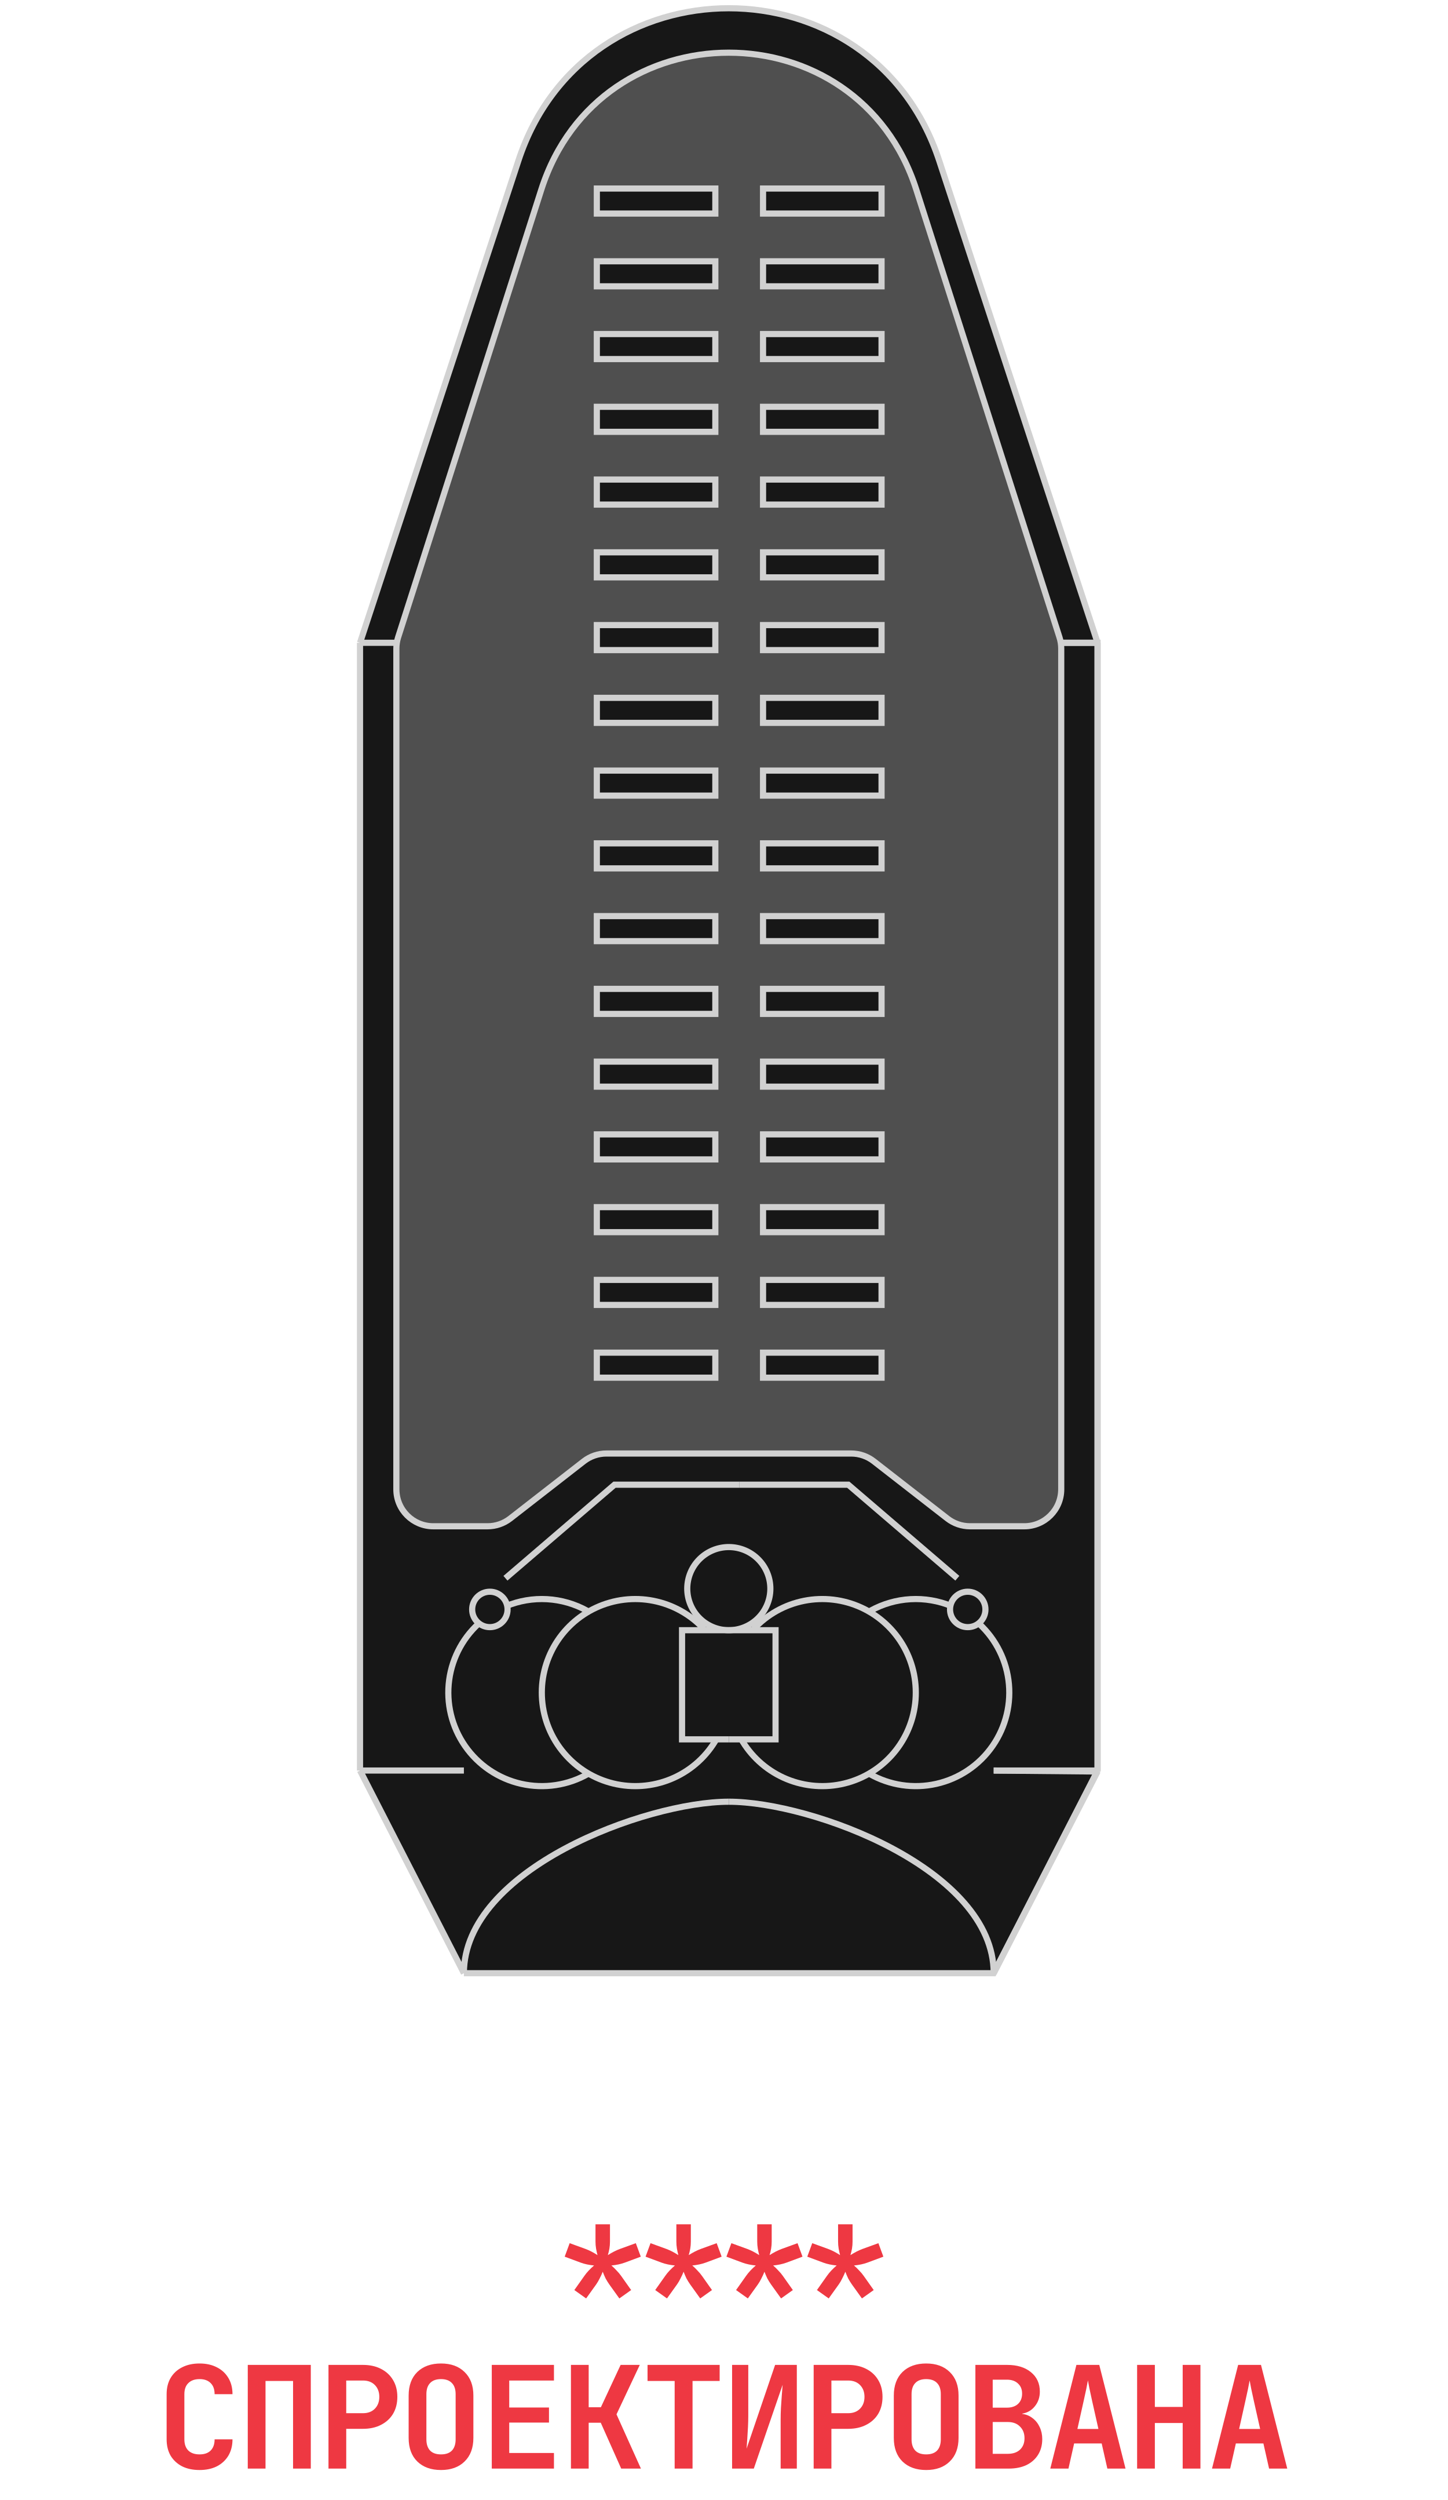 <?xml version="1.0" encoding="UTF-8"?> <svg xmlns="http://www.w3.org/2000/svg" width="204" height="352" viewBox="0 0 204 352" fill="none"><path d="M50.72 249.307L65.355 277.846L139.997 277.846L154.633 249.444L154.633 90.51L132.316 22.617C122.912 -5.992 82.441 -5.992 73.036 22.617L50.72 90.51L50.72 249.307Z" fill="#171717"></path><path d="M65.355 277.846L50.72 249.307M65.355 277.846C65.355 263.211 90.968 253.698 102.676 253.698M65.355 277.846L139.997 277.846L154.633 249.444M50.72 249.307L50.72 90.51M50.72 249.307H65.355M50.72 90.51L73.036 22.617C82.441 -5.992 122.912 -5.992 132.316 22.617L154.633 90.51M50.72 90.51H75.6M154.633 90.51H129.752M154.633 90.51L154.633 249.444M154.633 249.444L139.997 249.307" stroke="#D1D1D1" stroke-width="0.867"></path><path d="M154.632 249.307L139.996 277.847C139.996 263.211 114.384 253.698 102.675 253.698M154.632 249.307L154.632 90.51H129.751M154.632 249.307H139.996" stroke="#D1D1D1" stroke-width="0.867"></path><path d="M67.908 228.204C65.374 230.312 63.723 233.293 63.28 236.559C62.837 239.824 63.634 243.137 65.514 245.844C67.394 248.551 70.22 250.455 73.435 251.18C76.65 251.905 80.019 251.398 82.879 249.76" stroke="#D1D1D1" stroke-width="0.867"></path><path d="M82.714 226.808C80.982 225.848 79.055 225.292 77.078 225.179C75.101 225.067 73.124 225.402 71.294 226.16" stroke="#D1D1D1" stroke-width="0.867"></path><path d="M99.159 229.37C97.269 227.334 94.784 225.947 92.059 225.409C89.334 224.87 86.508 225.206 83.986 226.37C81.463 227.534 79.374 229.465 78.015 231.888C76.656 234.311 76.099 237.102 76.421 239.861C76.744 242.62 77.931 245.206 79.812 247.25C81.693 249.294 84.172 250.691 86.894 251.242C89.617 251.792 92.444 251.467 94.972 250.314C97.499 249.161 99.597 247.239 100.966 244.822" stroke="#D1D1D1" stroke-width="0.867"></path><path d="M102.676 229.549H96.09V244.916H102.676" stroke="#D1D1D1" stroke-width="0.867"></path><path d="M108.409 224.885C108.252 225.637 107.949 226.352 107.517 226.988C107.084 227.623 106.531 228.167 105.888 228.589C105.246 229.011 104.526 229.302 103.771 229.446C103.016 229.589 102.239 229.583 101.487 229.427C100.734 229.271 100.019 228.968 99.384 228.535C98.748 228.103 98.204 227.549 97.782 226.907C97.36 226.264 97.069 225.544 96.925 224.789C96.782 224.034 96.788 223.258 96.945 222.505C97.101 221.752 97.404 221.038 97.836 220.402C98.269 219.766 98.822 219.222 99.465 218.8C100.107 218.378 100.827 218.087 101.582 217.944C102.337 217.8 103.114 217.806 103.866 217.963C104.619 218.119 105.334 218.422 105.969 218.854C106.605 219.287 107.149 219.84 107.571 220.483C107.993 221.126 108.284 221.845 108.428 222.6C108.571 223.356 108.565 224.132 108.409 224.885L108.409 224.885Z" stroke="#D1D1D1" stroke-width="0.867"></path><circle cx="69.014" cy="226.622" r="2.494" fill="#171717" stroke="#D1D1D1" stroke-width="0.867"></circle><path d="M137.446 228.204C139.979 230.312 141.63 233.293 142.074 236.559C142.517 239.824 141.72 243.137 139.84 245.844C137.96 248.551 135.134 250.455 131.919 251.18C128.704 251.905 125.334 251.398 122.474 249.76" stroke="#D1D1D1" stroke-width="0.867"></path><path d="M122.639 226.808C124.372 225.848 126.298 225.292 128.275 225.179C130.252 225.067 132.229 225.402 134.059 226.16" stroke="#D1D1D1" stroke-width="0.867"></path><path d="M106.195 229.37C108.085 227.334 110.57 225.947 113.295 225.408C116.02 224.87 118.845 225.206 121.368 226.37C123.89 227.534 125.98 229.465 127.339 231.888C128.697 234.311 129.255 237.101 128.932 239.86C128.61 242.619 127.423 245.206 125.542 247.25C123.661 249.294 121.182 250.691 118.459 251.241C115.736 251.792 112.909 251.467 110.382 250.314C107.855 249.161 105.757 247.238 104.388 244.821" stroke="#D1D1D1" stroke-width="0.867"></path><path d="M102.676 229.549H109.262V244.916H102.676" stroke="#D1D1D1" stroke-width="0.867"></path><circle cx="2.927" cy="2.927" r="2.494" transform="matrix(-1 0 0 1 139.265 223.695)" fill="#171717" stroke="#D1D1D1" stroke-width="0.867"></circle><path d="M71.21 222.231L86.577 209.059H104.14" stroke="#D1D1D1" stroke-width="0.867"></path><path d="M134.874 222.231L119.507 209.059H104.139" stroke="#D1D1D1" stroke-width="0.867"></path><path d="M71.886 213.818L82.241 205.764C83.154 205.054 84.277 204.668 85.434 204.668H102.676H119.918C121.074 204.668 122.198 205.054 123.11 205.764L133.466 213.818C134.379 214.528 135.502 214.913 136.658 214.913H144.31C147.182 214.913 149.51 212.585 149.51 209.713V91.322C149.51 90.784 149.426 90.25 149.262 89.737L129.09 26.698C120.863 0.99 84.488 0.99 76.262 26.698L56.089 89.737C55.925 90.25 55.842 90.784 55.842 91.322L55.842 209.713C55.842 212.585 58.17 214.913 61.042 214.913H68.693C69.85 214.913 70.973 214.528 71.886 213.818Z" fill="#4F4F4F" stroke="#D1D1D1" stroke-width="0.867"></path><rect x="84.083" y="57.282" width="16.696" height="3.524" fill="#171717" stroke="#D1D1D1" stroke-width="0.867"></rect><rect x="84.084" y="26.547" width="16.696" height="3.524" fill="#171717" stroke="#D1D1D1" stroke-width="0.867"></rect><rect x="107.5" y="57.282" width="16.696" height="3.524" fill="#171717" stroke="#D1D1D1" stroke-width="0.867"></rect><rect x="107.501" y="26.547" width="16.696" height="3.524" fill="#171717" stroke="#D1D1D1" stroke-width="0.867"></rect><rect x="84.083" y="67.527" width="16.696" height="3.524" fill="#171717" stroke="#D1D1D1" stroke-width="0.867"></rect><rect x="84.083" y="36.792" width="16.696" height="3.524" fill="#171717" stroke="#D1D1D1" stroke-width="0.867"></rect><rect x="107.501" y="67.527" width="16.696" height="3.524" fill="#171717" stroke="#D1D1D1" stroke-width="0.867"></rect><rect x="107.5" y="36.792" width="16.696" height="3.524" fill="#171717" stroke="#D1D1D1" stroke-width="0.867"></rect><rect x="84.084" y="77.772" width="16.696" height="3.524" fill="#171717" stroke="#D1D1D1" stroke-width="0.867"></rect><rect x="84.083" y="47.037" width="16.696" height="3.524" fill="#171717" stroke="#D1D1D1" stroke-width="0.867"></rect><rect x="107.501" y="77.772" width="16.696" height="3.524" fill="#171717" stroke="#D1D1D1" stroke-width="0.867"></rect><rect x="107.5" y="47.037" width="16.696" height="3.524" fill="#171717" stroke="#D1D1D1" stroke-width="0.867"></rect><rect x="84.084" y="88.017" width="16.696" height="3.524" fill="#171717" stroke="#D1D1D1" stroke-width="0.867"></rect><rect x="107.501" y="88.017" width="16.696" height="3.524" fill="#171717" stroke="#D1D1D1" stroke-width="0.867"></rect><rect x="84.084" y="98.262" width="16.696" height="3.524" fill="#171717" stroke="#D1D1D1" stroke-width="0.867"></rect><rect x="107.501" y="98.261" width="16.696" height="3.524" fill="#171717" stroke="#D1D1D1" stroke-width="0.867"></rect><rect x="84.084" y="108.506" width="16.696" height="3.524" fill="#171717" stroke="#D1D1D1" stroke-width="0.867"></rect><rect x="107.501" y="108.506" width="16.696" height="3.524" fill="#171717" stroke="#D1D1D1" stroke-width="0.867"></rect><rect x="84.083" y="118.751" width="16.696" height="3.524" fill="#171717" stroke="#D1D1D1" stroke-width="0.867"></rect><rect x="107.5" y="118.751" width="16.696" height="3.524" fill="#171717" stroke="#D1D1D1" stroke-width="0.867"></rect><rect x="84.083" y="128.996" width="16.696" height="3.524" fill="#171717" stroke="#D1D1D1" stroke-width="0.867"></rect><rect x="107.5" y="128.996" width="16.696" height="3.524" fill="#171717" stroke="#D1D1D1" stroke-width="0.867"></rect><rect x="84.083" y="139.241" width="16.696" height="3.524" fill="#171717" stroke="#D1D1D1" stroke-width="0.867"></rect><rect x="107.501" y="139.241" width="16.696" height="3.524" fill="#171717" stroke="#D1D1D1" stroke-width="0.867"></rect><rect x="84.083" y="149.486" width="16.696" height="3.524" fill="#171717" stroke="#D1D1D1" stroke-width="0.867"></rect><rect x="107.501" y="149.486" width="16.696" height="3.524" fill="#171717" stroke="#D1D1D1" stroke-width="0.867"></rect><rect x="84.084" y="159.731" width="16.696" height="3.524" fill="#171717" stroke="#D1D1D1" stroke-width="0.867"></rect><rect x="107.501" y="159.731" width="16.696" height="3.524" fill="#171717" stroke="#D1D1D1" stroke-width="0.867"></rect><rect x="84.084" y="169.976" width="16.696" height="3.524" fill="#171717" stroke="#D1D1D1" stroke-width="0.867"></rect><rect x="107.501" y="169.976" width="16.696" height="3.524" fill="#171717" stroke="#D1D1D1" stroke-width="0.867"></rect><rect x="84.084" y="180.221" width="16.696" height="3.524" fill="#171717" stroke="#D1D1D1" stroke-width="0.867"></rect><rect x="107.501" y="180.221" width="16.696" height="3.524" fill="#171717" stroke="#D1D1D1" stroke-width="0.867"></rect><rect x="84.083" y="190.466" width="16.696" height="3.524" fill="#171717" stroke="#D1D1D1" stroke-width="0.867"></rect><rect x="107.501" y="190.466" width="16.696" height="3.524" fill="#171717" stroke="#D1D1D1" stroke-width="0.867"></rect><path d="M82.576 323.64L80.916 322.46L82.316 320.48C82.502 320.213 82.709 319.96 82.936 319.72C83.176 319.467 83.429 319.227 83.696 319C82.989 318.933 82.362 318.8 81.816 318.6L79.556 317.76L80.256 315.86L82.516 316.68C83.049 316.88 83.602 317.167 84.176 317.54C84.096 317.233 84.029 316.927 83.976 316.62C83.922 316.3 83.896 315.967 83.896 315.62V313.2H85.936V315.62C85.936 315.967 85.909 316.3 85.856 316.62C85.802 316.927 85.729 317.233 85.636 317.54C86.222 317.167 86.782 316.88 87.316 316.68L89.576 315.86L90.276 317.76L88.016 318.6C87.469 318.8 86.842 318.933 86.136 319C86.402 319.227 86.649 319.467 86.876 319.72C87.116 319.96 87.329 320.213 87.516 320.48L88.916 322.46L87.256 323.64L85.836 321.66C85.649 321.393 85.476 321.113 85.316 320.82C85.169 320.513 85.036 320.2 84.916 319.88C84.796 320.187 84.656 320.493 84.496 320.8C84.349 321.107 84.182 321.393 83.996 321.66L82.576 323.64ZM93.968 323.64L92.308 322.46L93.708 320.48C93.894 320.213 94.101 319.96 94.328 319.72C94.568 319.467 94.821 319.227 95.088 319C94.381 318.933 93.754 318.8 93.208 318.6L90.948 317.76L91.648 315.86L93.908 316.68C94.441 316.88 94.995 317.167 95.568 317.54C95.488 317.233 95.421 316.927 95.368 316.62C95.314 316.3 95.288 315.967 95.288 315.62V313.2H97.328V315.62C97.328 315.967 97.301 316.3 97.248 316.62C97.195 316.927 97.121 317.233 97.028 317.54C97.615 317.167 98.174 316.88 98.708 316.68L100.968 315.86L101.668 317.76L99.408 318.6C98.861 318.8 98.234 318.933 97.528 319C97.794 319.227 98.041 319.467 98.268 319.72C98.508 319.96 98.721 320.213 98.908 320.48L100.308 322.46L98.648 323.64L97.228 321.66C97.041 321.393 96.868 321.113 96.708 320.82C96.561 320.513 96.428 320.2 96.308 319.88C96.188 320.187 96.048 320.493 95.888 320.8C95.741 321.107 95.575 321.393 95.388 321.66L93.968 323.64ZM105.36 323.64L103.7 322.46L105.1 320.48C105.287 320.213 105.493 319.96 105.72 319.72C105.96 319.467 106.213 319.227 106.48 319C105.773 318.933 105.147 318.8 104.6 318.6L102.34 317.76L103.04 315.86L105.3 316.68C105.833 316.88 106.387 317.167 106.96 317.54C106.88 317.233 106.813 316.927 106.76 316.62C106.707 316.3 106.68 315.967 106.68 315.62V313.2H108.72V315.62C108.72 315.967 108.693 316.3 108.64 316.62C108.587 316.927 108.513 317.233 108.42 317.54C109.007 317.167 109.567 316.88 110.1 316.68L112.36 315.86L113.06 317.76L110.8 318.6C110.253 318.8 109.627 318.933 108.92 319C109.187 319.227 109.433 319.467 109.66 319.72C109.9 319.96 110.113 320.213 110.3 320.48L111.7 322.46L110.04 323.64L108.62 321.66C108.433 321.393 108.26 321.113 108.1 320.82C107.953 320.513 107.82 320.2 107.7 319.88C107.58 320.187 107.44 320.493 107.28 320.8C107.133 321.107 106.967 321.393 106.78 321.66L105.36 323.64ZM116.752 323.64L115.092 322.46L116.492 320.48C116.679 320.213 116.886 319.96 117.112 319.72C117.352 319.467 117.606 319.227 117.872 319C117.166 318.933 116.539 318.8 115.992 318.6L113.732 317.76L114.432 315.86L116.692 316.68C117.226 316.88 117.779 317.167 118.352 317.54C118.272 317.233 118.206 316.927 118.152 316.62C118.099 316.3 118.072 315.967 118.072 315.62V313.2H120.112V315.62C120.112 315.967 120.086 316.3 120.032 316.62C119.979 316.927 119.906 317.233 119.812 317.54C120.399 317.167 120.959 316.88 121.492 316.68L123.752 315.86L124.452 317.76L122.192 318.6C121.646 318.8 121.019 318.933 120.312 319C120.579 319.227 120.826 319.467 121.052 319.72C121.292 319.96 121.506 320.213 121.692 320.48L123.092 322.46L121.432 323.64L120.012 321.66C119.826 321.393 119.652 321.113 119.492 320.82C119.346 320.513 119.212 320.2 119.092 319.88C118.972 320.187 118.832 320.493 118.672 320.8C118.526 321.107 118.359 321.393 118.172 321.66L116.752 323.64ZM28.115 347.8C27.168 347.8 26.348 347.627 25.655 347.28C24.961 346.92 24.421 346.42 24.035 345.78C23.661 345.127 23.475 344.36 23.475 343.48V337.12C23.475 336.24 23.661 335.48 24.035 334.84C24.421 334.187 24.961 333.687 25.655 333.34C26.348 332.98 27.168 332.8 28.115 332.8C29.048 332.8 29.861 332.98 30.555 333.34C31.248 333.687 31.788 334.187 32.175 334.84C32.561 335.48 32.755 336.24 32.755 337.12H30.235C30.235 336.44 30.048 335.92 29.675 335.56C29.315 335.187 28.795 335 28.115 335C27.435 335 26.908 335.187 26.535 335.56C26.161 335.92 25.975 336.44 25.975 337.12V343.48C25.975 344.16 26.161 344.687 26.535 345.06C26.908 345.42 27.435 345.6 28.115 345.6C28.795 345.6 29.315 345.42 29.675 345.06C30.048 344.687 30.235 344.16 30.235 343.48H32.755C32.755 344.36 32.561 345.127 32.175 345.78C31.788 346.42 31.248 346.92 30.555 347.28C29.861 347.627 29.048 347.8 28.115 347.8ZM34.907 347.6V333H43.787V347.6H41.287V335.26H37.407V347.6H34.907ZM46.279 347.6V333H51.139C52.112 333 52.959 333.187 53.679 333.56C54.412 333.933 54.979 334.46 55.379 335.14C55.779 335.807 55.979 336.593 55.979 337.5C55.979 338.407 55.779 339.2 55.379 339.88C54.979 340.547 54.412 341.067 53.679 341.44C52.959 341.813 52.112 342 51.139 342H48.779V347.6H46.279ZM48.779 339.8H51.139C51.846 339.8 52.406 339.587 52.819 339.16C53.232 338.733 53.439 338.18 53.439 337.5C53.439 336.82 53.232 336.267 52.819 335.84C52.406 335.413 51.846 335.2 51.139 335.2H48.779V339.8ZM62.131 347.8C60.731 347.8 59.618 347.4 58.791 346.6C57.978 345.8 57.571 344.693 57.571 343.28V337.32C57.571 335.907 57.978 334.8 58.791 334C59.618 333.2 60.731 332.8 62.131 332.8C63.531 332.8 64.638 333.2 65.451 334C66.278 334.8 66.691 335.9 66.691 337.3V343.28C66.691 344.693 66.278 345.8 65.451 346.6C64.638 347.4 63.531 347.8 62.131 347.8ZM62.131 345.6C62.811 345.6 63.325 345.42 63.671 345.06C64.018 344.687 64.191 344.16 64.191 343.48V337.12C64.191 336.44 64.018 335.92 63.671 335.56C63.325 335.187 62.811 335 62.131 335C61.451 335 60.938 335.187 60.591 335.56C60.245 335.92 60.071 336.44 60.071 337.12V343.48C60.071 344.16 60.245 344.687 60.591 345.06C60.938 345.42 61.451 345.6 62.131 345.6ZM69.283 347.6V333H78.043V335.2H71.743V339H77.343V341.12H71.743V345.4H78.043V347.6H69.283ZM80.436 347.6V333H82.936V338.96H84.656L87.436 333H90.136L86.856 339.96L90.296 347.6H87.516L84.636 341.14H82.936V347.6H80.436ZM95.048 347.6V335.26H91.228V333H101.388V335.26H97.568V347.6H95.048ZM103.14 347.6V333H105.42V340.14C105.42 340.62 105.407 341.147 105.38 341.72C105.353 342.293 105.32 342.853 105.28 343.4C105.24 343.947 105.207 344.413 105.18 344.8L109.2 333H112.26V347.6H109.98V340.68C109.98 340.213 109.993 339.68 110.02 339.08C110.06 338.48 110.1 337.893 110.14 337.32C110.18 336.733 110.22 336.227 110.26 335.8L106.2 347.6H103.14ZM114.632 347.6V333H119.492C120.466 333 121.312 333.187 122.032 333.56C122.766 333.933 123.332 334.46 123.732 335.14C124.132 335.807 124.332 336.593 124.332 337.5C124.332 338.407 124.132 339.2 123.732 339.88C123.332 340.547 122.766 341.067 122.032 341.44C121.312 341.813 120.466 342 119.492 342H117.132V347.6H114.632ZM117.132 339.8H119.492C120.199 339.8 120.759 339.587 121.172 339.16C121.586 338.733 121.792 338.18 121.792 337.5C121.792 336.82 121.586 336.267 121.172 335.84C120.759 335.413 120.199 335.2 119.492 335.2H117.132V339.8ZM130.484 347.8C129.084 347.8 127.971 347.4 127.144 346.6C126.331 345.8 125.924 344.693 125.924 343.28V337.32C125.924 335.907 126.331 334.8 127.144 334C127.971 333.2 129.084 332.8 130.484 332.8C131.884 332.8 132.991 333.2 133.804 334C134.631 334.8 135.044 335.9 135.044 337.3V343.28C135.044 344.693 134.631 345.8 133.804 346.6C132.991 347.4 131.884 347.8 130.484 347.8ZM130.484 345.6C131.164 345.6 131.678 345.42 132.024 345.06C132.371 344.687 132.544 344.16 132.544 343.48V337.12C132.544 336.44 132.371 335.92 132.024 335.56C131.678 335.187 131.164 335 130.484 335C129.804 335 129.291 335.187 128.944 335.56C128.598 335.92 128.424 336.44 128.424 337.12V343.48C128.424 344.16 128.598 344.687 128.944 345.06C129.291 345.42 129.804 345.6 130.484 345.6ZM137.417 347.6V333H141.897C143.297 333 144.41 333.34 145.237 334.02C146.077 334.7 146.497 335.613 146.497 336.76C146.497 337.56 146.263 338.247 145.797 338.82C145.343 339.393 144.75 339.74 144.017 339.86V339.9C144.563 339.967 145.05 340.167 145.477 340.5C145.903 340.82 146.237 341.24 146.477 341.76C146.717 342.267 146.837 342.827 146.837 343.44C146.837 344.28 146.643 345.013 146.257 345.64C145.87 346.267 145.323 346.753 144.617 347.1C143.91 347.433 143.077 347.6 142.117 347.6H137.417ZM139.857 339.02H141.857C142.51 339.02 143.03 338.847 143.417 338.5C143.803 338.14 143.997 337.653 143.997 337.04C143.997 336.44 143.803 335.967 143.417 335.62C143.043 335.26 142.523 335.08 141.857 335.08H139.857V339.02ZM139.857 345.52H141.977C142.71 345.52 143.283 345.327 143.697 344.94C144.123 344.54 144.337 344 144.337 343.32C144.337 342.64 144.123 342.093 143.697 341.68C143.283 341.253 142.71 341.04 141.977 341.04H139.857V345.52ZM147.969 347.6L151.649 333H154.869L158.569 347.6H156.009L155.209 344.06H151.329L150.529 347.6H147.969ZM151.789 342.02H154.749L153.869 338.1C153.722 337.447 153.595 336.86 153.489 336.34C153.382 335.807 153.309 335.42 153.269 335.18C153.229 335.42 153.155 335.807 153.049 336.34C152.942 336.86 152.815 337.44 152.669 338.08L151.789 342.02ZM160.201 347.6V333H162.701V338.92H166.621V333H169.121V347.6H166.621V341.18H162.701V347.6H160.201ZM170.753 347.6L174.433 333H177.653L181.353 347.6H178.793L177.993 344.06H174.113L173.313 347.6H170.753ZM174.573 342.02H177.533L176.653 338.1C176.506 337.447 176.38 336.86 176.273 336.34C176.166 335.807 176.093 335.42 176.053 335.18C176.013 335.42 175.94 335.807 175.833 336.34C175.726 336.86 175.6 337.44 175.453 338.08L174.573 342.02Z" fill="#EE3842"></path></svg> 